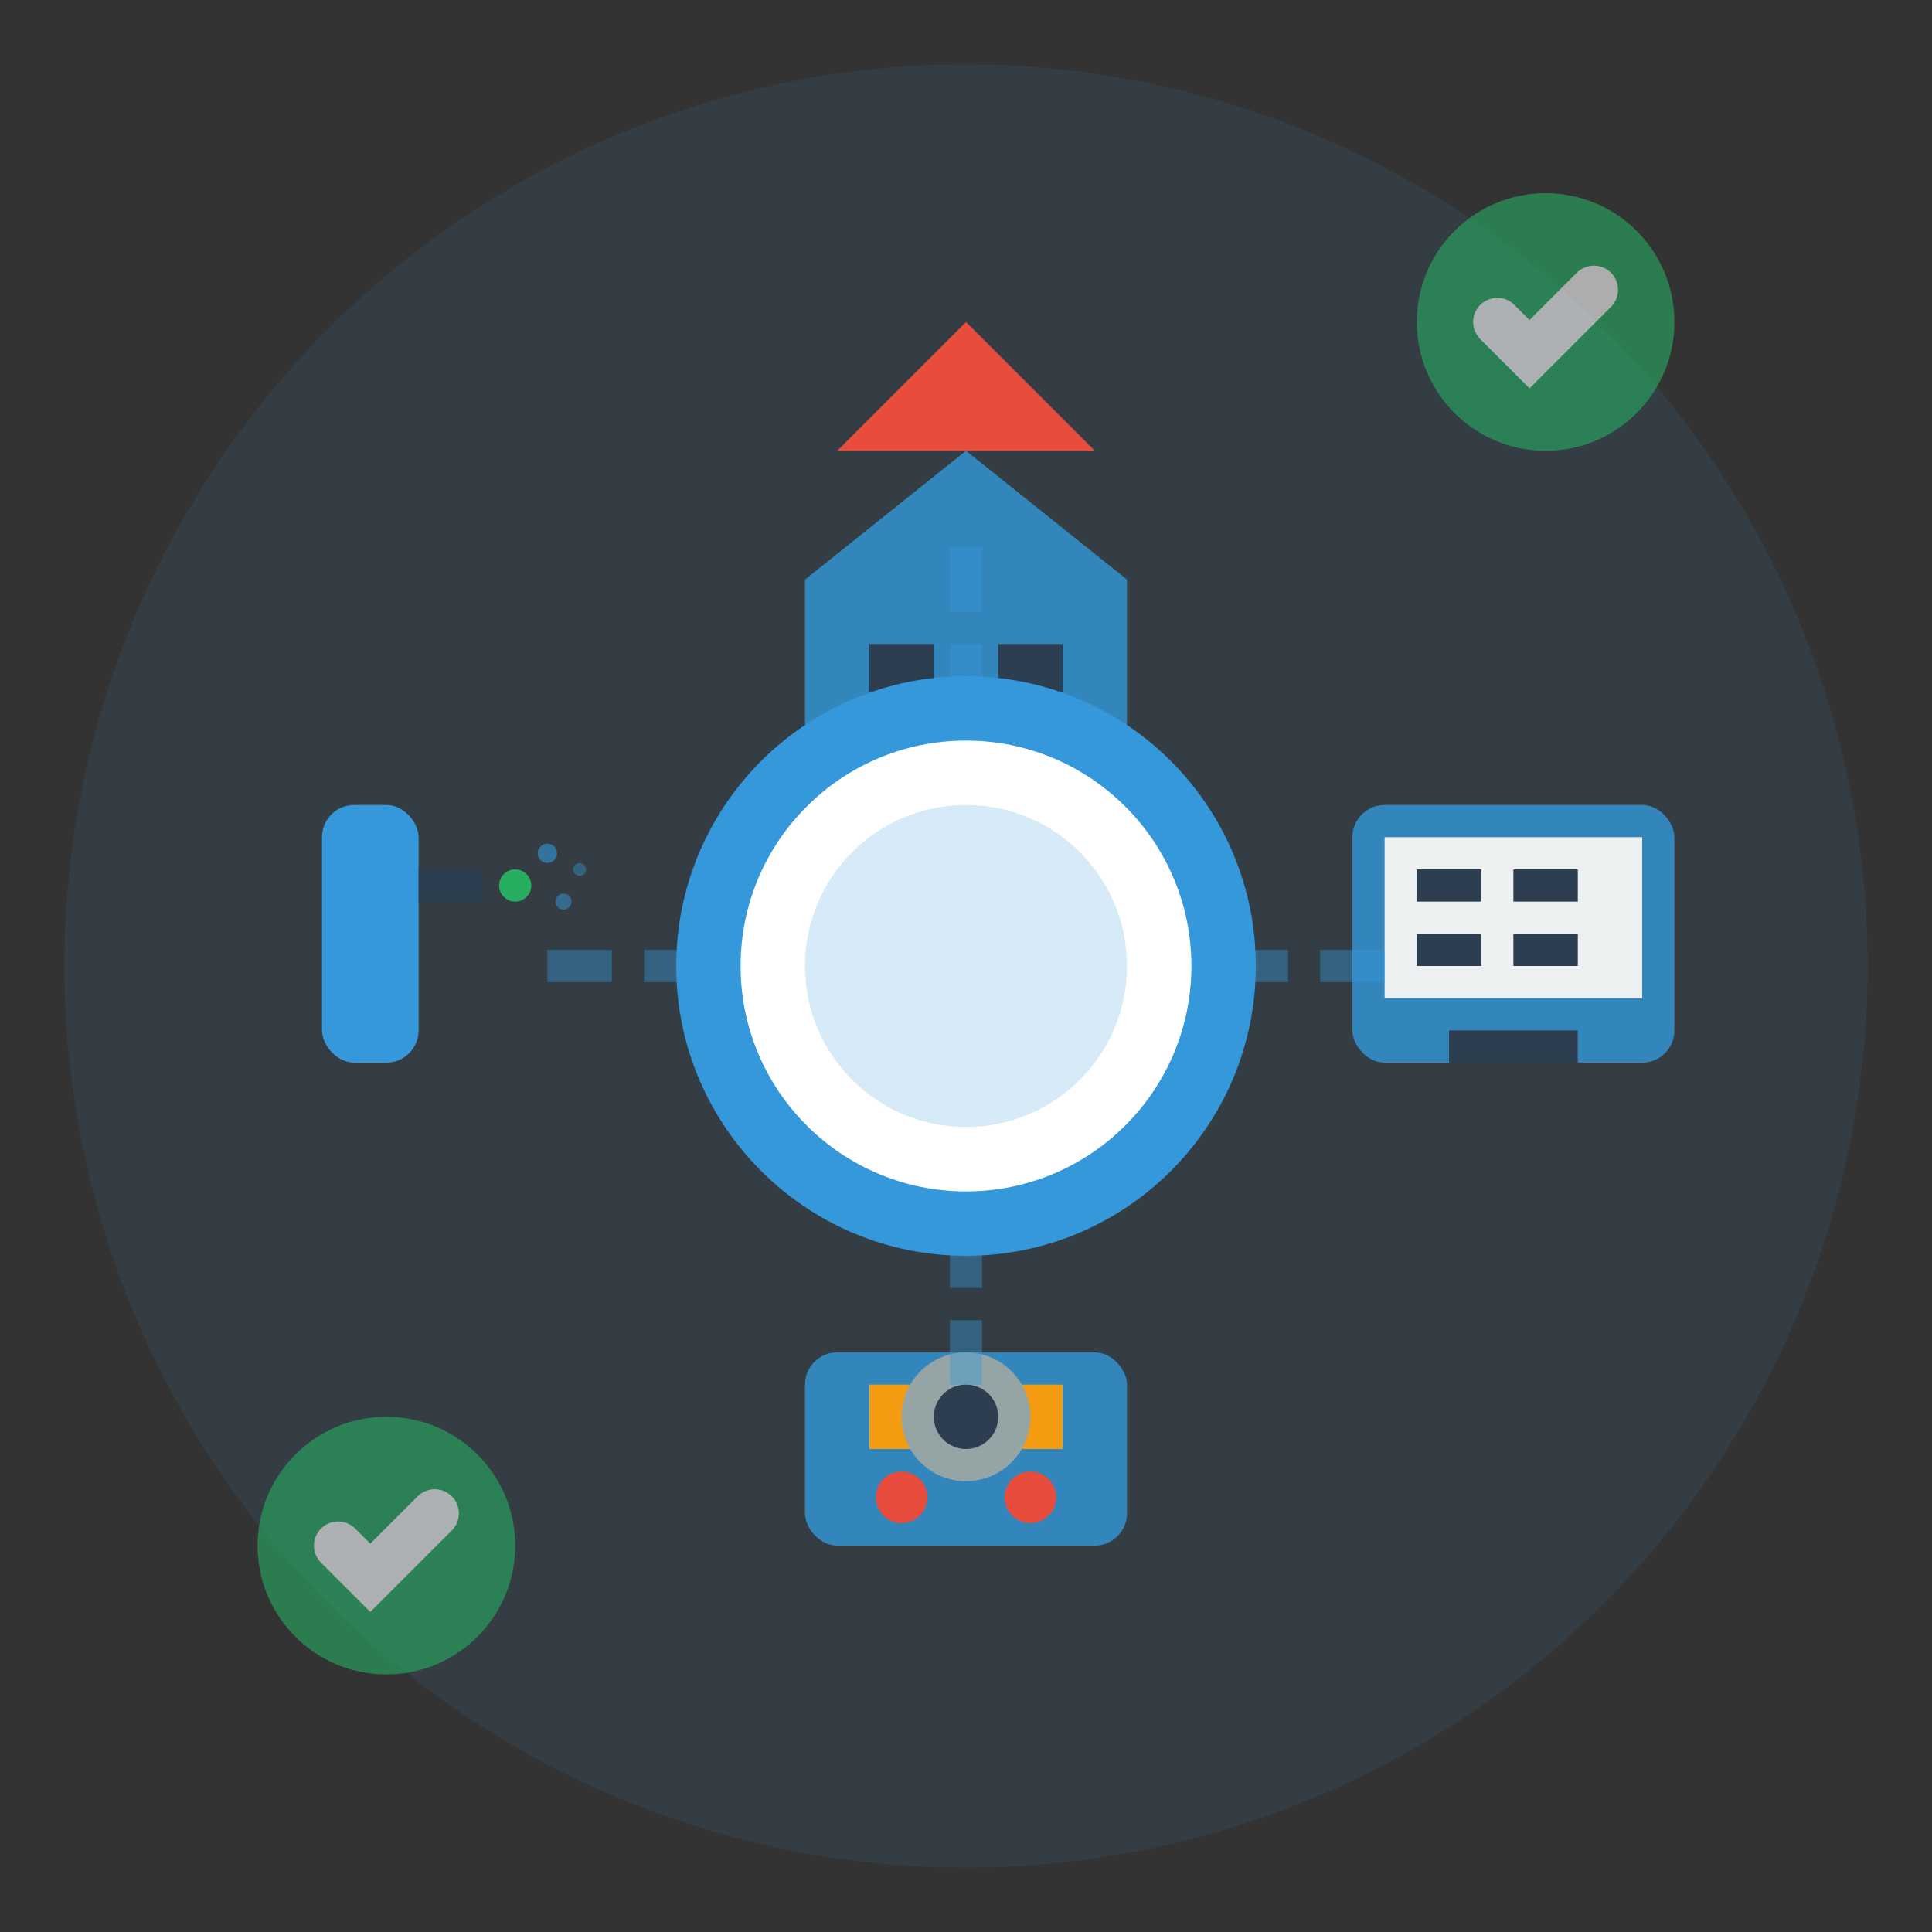 <svg width="60" height="60" viewBox="0 0 60 60" fill="none" xmlns="http://www.w3.org/2000/svg">
  <rect x="0" y="0" width="60" height="60" fill="#333333" stroke="none"/>
  <!-- Background circle -->
  <circle cx="30" cy="30" r="28" fill="#3498db" opacity="0.1"/>
  
  <!-- Main service icons arranged in a circle -->
  
  <!-- Home cleaning (top) -->
  <g transform="translate(25, 8)">
    <path d="M5 6 L0 10 L0 18 L10 18 L10 10 Z" fill="#3498db" opacity="0.8"/>
    <rect x="2" y="12" width="2" height="3" fill="#2c3e50"/>
    <rect x="6" y="12" width="2" height="2" fill="#2c3e50"/>
    <polygon points="5,2 1,6 9,6" fill="#e74c3c"/>
  </g>
  
  <!-- Office cleaning (right) -->
  <g transform="translate(42, 25)">
    <rect x="0" y="0" width="10" height="8" rx="1" fill="#3498db" opacity="0.8"/>
    <rect x="1" y="1" width="8" height="5" fill="#ecf0f1"/>
    <rect x="2" y="2" width="2" height="1" fill="#2c3e50"/>
    <rect x="5" y="2" width="2" height="1" fill="#2c3e50"/>
    <rect x="2" y="4" width="2" height="1" fill="#2c3e50"/>
    <rect x="5" y="4" width="2" height="1" fill="#2c3e50"/>
    <rect x="3" y="7" width="4" height="1" fill="#2c3e50"/>
  </g>
  
  <!-- Industrial cleaning (bottom) -->
  <g transform="translate(25, 42)">
    <rect x="0" y="0" width="10" height="6" rx="1" fill="#3498db" opacity="0.8"/>
    <rect x="2" y="1" width="6" height="2" fill="#f39c12"/>
    <circle cx="3" cy="4.5" r="0.8" fill="#e74c3c"/>
    <circle cx="7" cy="4.5" r="0.8" fill="#e74c3c"/>
    <!-- Gear -->
    <g transform="translate(1, -2)">
      <circle cx="4" cy="4" r="2" fill="#95a5a6"/>
      <circle cx="4" cy="4" r="1" fill="#2c3e50"/>
    </g>
  </g>
  
  <!-- Cleaning tools (left) -->
  <g transform="translate(8, 25)">
    <!-- Spray bottle -->
    <rect x="2" y="0" width="3" height="8" rx="1" fill="#3498db"/>
    <rect x="5" y="2" width="2" height="1" fill="#2c3e50"/>
    <circle cx="8" cy="2.5" r="0.5" fill="#27ae60"/>
    
    <!-- Spray droplets -->
    <circle cx="9" cy="1.5" r="0.3" fill="#3498db" opacity="0.6"/>
    <circle cx="10" cy="2" r="0.2" fill="#3498db" opacity="0.4"/>
    <circle cx="9.5" cy="3" r="0.25" fill="#3498db" opacity="0.5"/>
  </g>
  
  <!-- Central service hub -->
  <circle cx="30" cy="30" r="8" fill="#ffffff" stroke="#3498db" stroke-width="2"/>
  <circle cx="30" cy="30" r="5" fill="#3498db" opacity="0.2"/>
  
  <!-- Service connection lines -->
  <g stroke="#3498db" stroke-width="1" opacity="0.4">
    <line x1="30" y1="22" x2="30" y2="16" stroke-dasharray="2,1"/>
    <line x1="38" y1="30" x2="44" y2="30" stroke-dasharray="2,1"/>
    <line x1="30" y1="38" x2="30" y2="44" stroke-dasharray="2,1"/>
    <line x1="22" y1="30" x2="16" y2="30" stroke-dasharray="2,1"/>
  </g>
  
  <!-- Quality assurance checkmarks -->
  <g transform="translate(48, 10)" opacity="0.6">
    <circle cx="0" cy="0" r="4" fill="#27ae60"/>
    <path d="M-1.5 0 L-0.5 1 L1.5 -1" stroke="white" stroke-width="1.5" 
          stroke-linecap="round" fill="none"/>
  </g>
  
  <g transform="translate(12, 48)" opacity="0.6">
    <circle cx="0" cy="0" r="4" fill="#27ae60"/>
    <path d="M-1.5 0 L-0.5 1 L1.5 -1" stroke="white" stroke-width="1.5" 
          stroke-linecap="round" fill="none"/>
  </g>
</svg>

